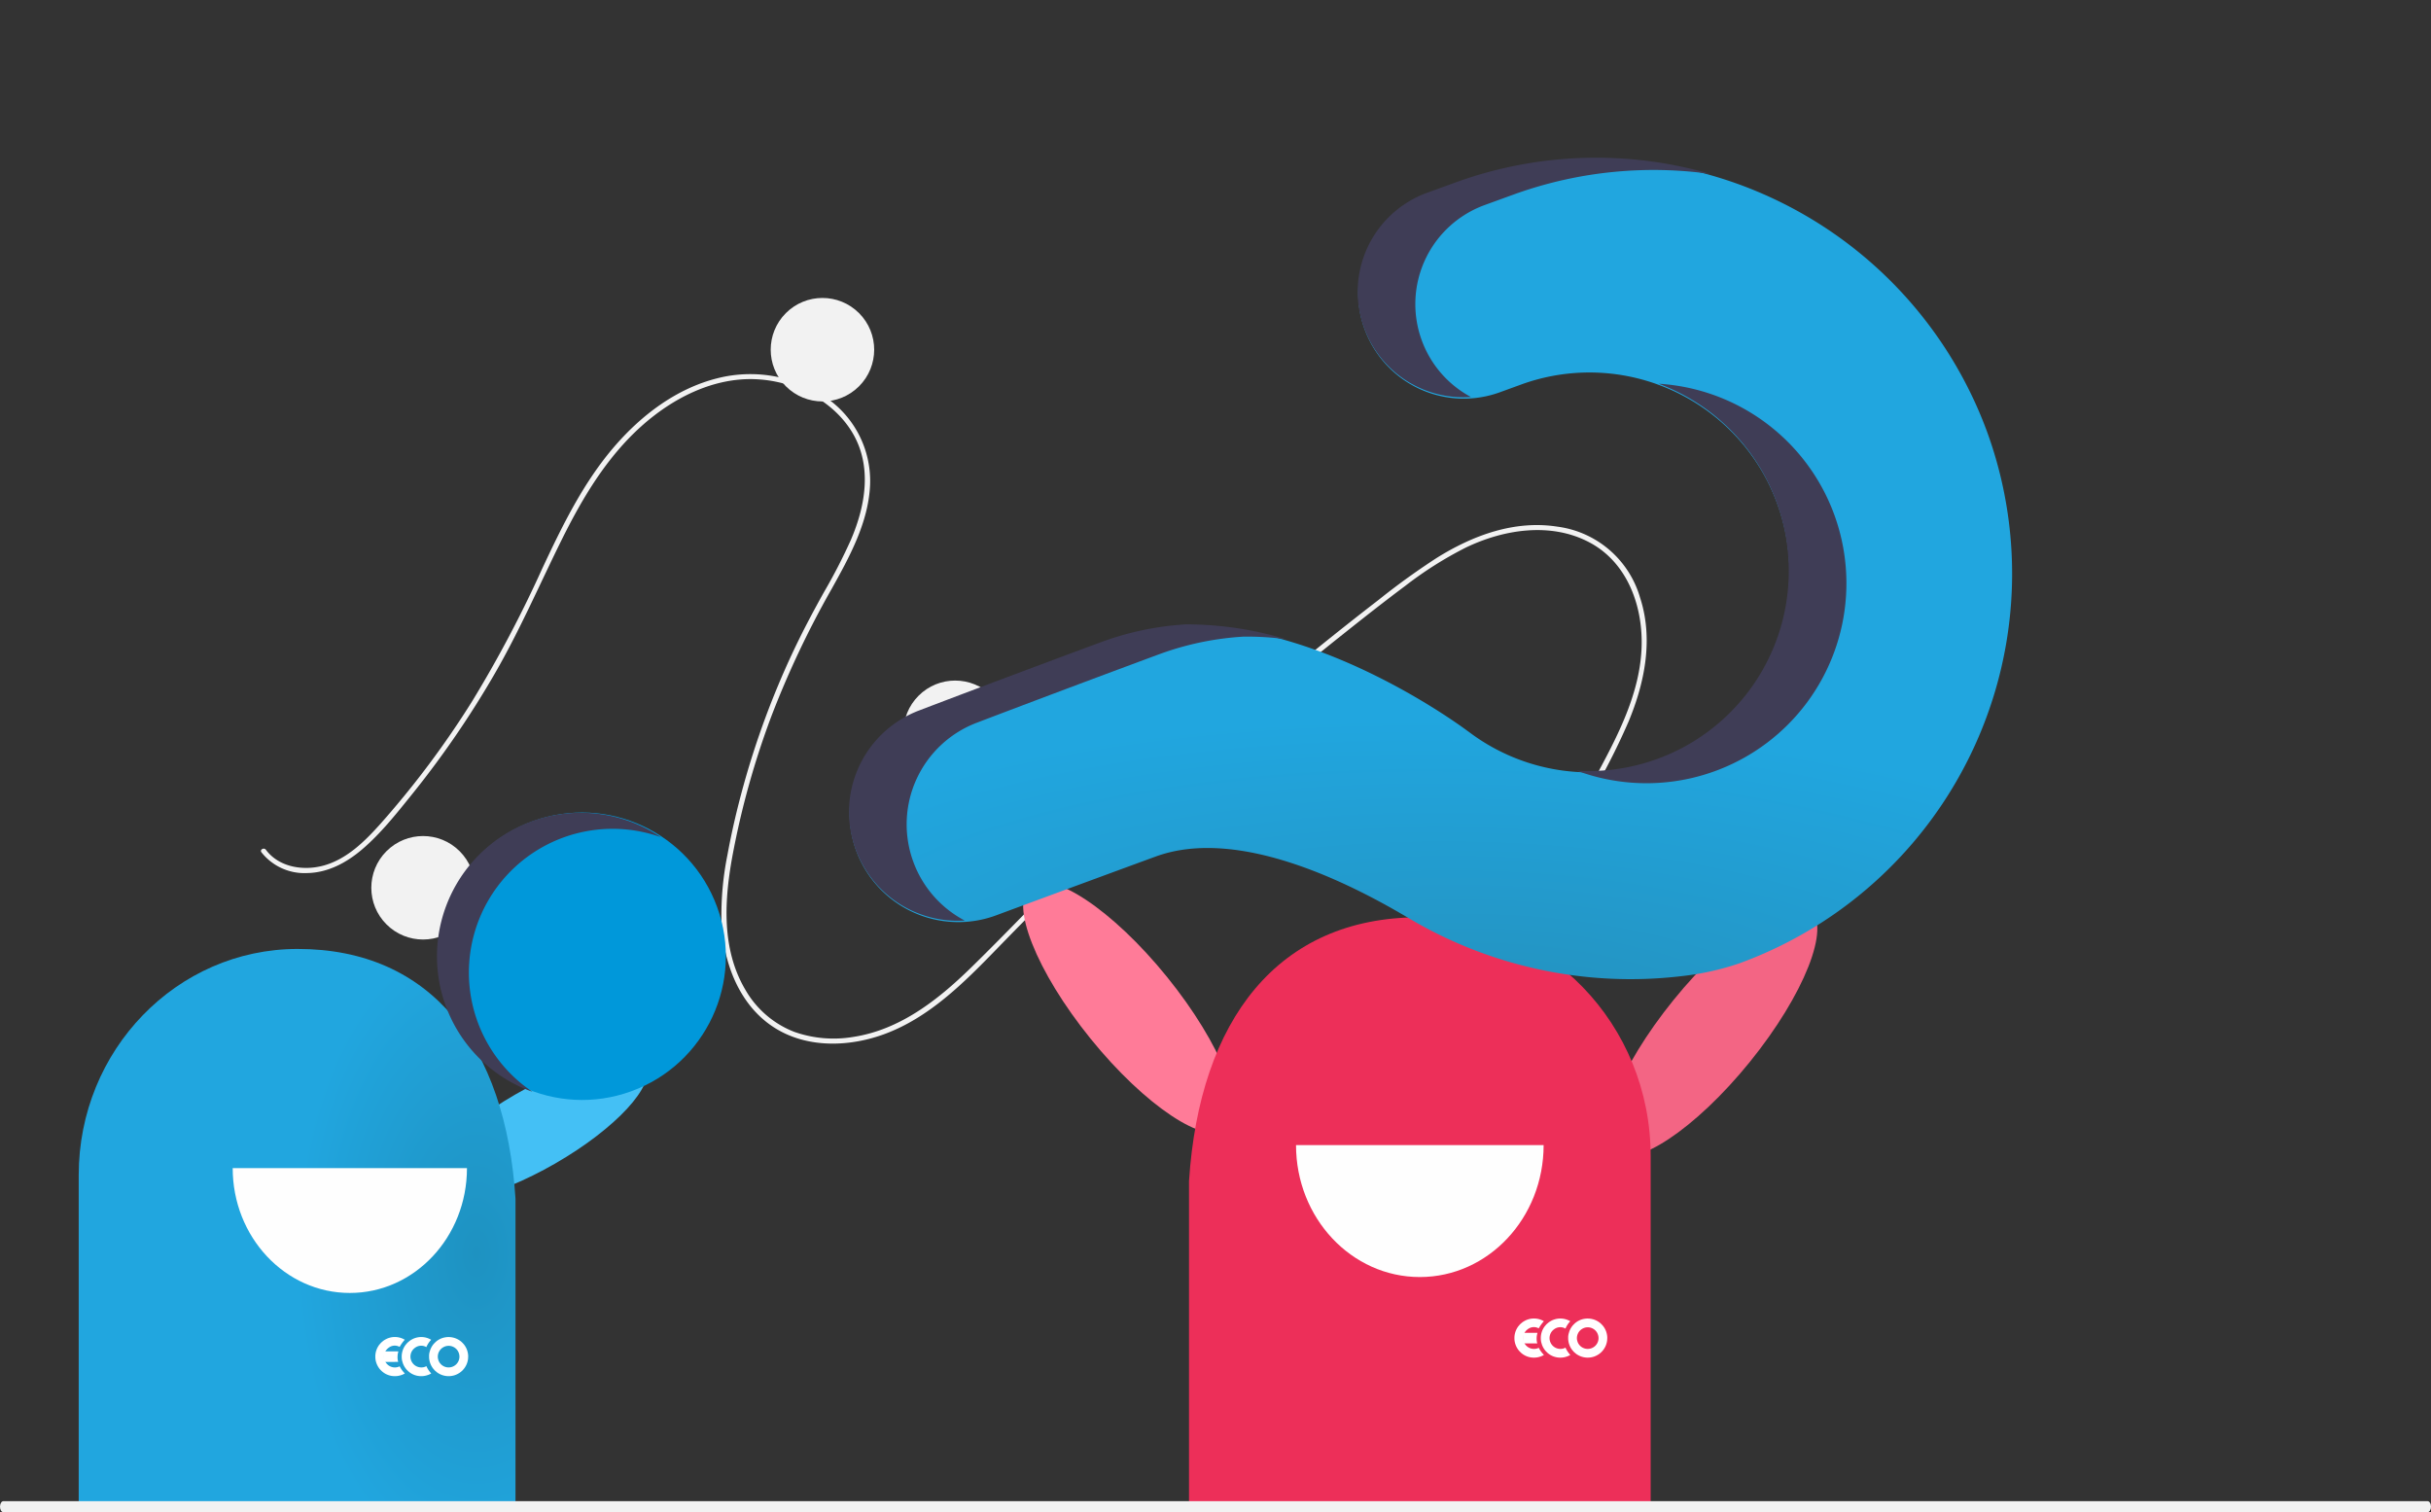 <svg xmlns="http://www.w3.org/2000/svg" xmlns:xlink="http://www.w3.org/1999/xlink" width="525" height="326.591" viewBox="0 0 525 326.591">
  <rect x="0" y="0" width="525" height="326.591" fill="#333333" stroke="none"/>
  <defs>
    <radialGradient id="radial-gradient" cx="0.911" cy="0.548" r="0.414" gradientTransform="translate(0 -0.207) scale(1 1.377)" gradientUnits="objectBoundingBox">
      <stop offset="0" stop-color="#1e92c1"/>
      <stop offset="1" stop-color="#21a6df"/>
    </radialGradient>
    <radialGradient id="radial-gradient-2" cx="0.97" cy="0.541" r="0.414" gradientTransform="matrix(-1, 0, 0, 1.377, 0.179, -0.207)" gradientUnits="objectBoundingBox">
      <stop offset="0" stop-color="#c42447"/>
      <stop offset="1" stop-color="#ed2f59"/>
    </radialGradient>
    <radialGradient id="radial-gradient-3" cx="0.984" cy="0.483" r="0.348" gradientTransform="matrix(0.819, 0.574, -1.278, 1.824, 0.792, -0.895)" gradientUnits="objectBoundingBox">
      <stop offset="0" stop-color="#2490bc"/>
      <stop offset="1" stop-color="#21a6df"/>
    </radialGradient>
  </defs>
  <g id="Grupo_374" data-name="Grupo 374" transform="translate(-5004 -474)">
    <rect id="Retângulo_305" data-name="Retângulo 305" width="525" height="325" transform="translate(5004 474)" fill="none"/>
    <path id="Caminho_1557" data-name="Caminho 1557" d="M214.673,200.66c9.483-2.848,19.566-5.818,27.087-12.589,6.721-6.05,11.258-15.289,8.474-24.363-2.779-9.055-11.1-15.093-19.694-18.1a80.8,80.8,0,0,0-15.069-3.39c-5.54-.807-11.105-1.468-16.668-2.1q-33.784-3.864-67.822-4.721c-11.2-.282-22.392-.275-33.59-.113-10,.145-20.534.142-29.812-4.109-7.215-3.305-13.763-9.319-15.773-17.222-2.321-9.122,1.96-18.412,8.1-25.019a65.579,65.579,0,0,1,10.921-9.109c4.233-2.924,8.614-5.641,13.09-8.177a182.283,182.283,0,0,1,27.552-12.7c4.7-1.708,9.463-3.181,14.271-4.541A122.117,122.117,0,0,0,137.8,50.547c7.585-3.023,14.8-8.144,16.728-16.539,1.828-7.957-1.254-16.594-6.657-22.505-6.251-6.838-15.676-9.836-24.712-10.321C113.01.637,103.1,3.176,93.565,6.4,83.4,9.835,73.445,13.786,63.06,16.57a205.239,205.239,0,0,1-31.4,5.836c-5.189.553-10.536,1.177-15.756.754-4.375-.355-8.728-1.641-11.952-4.746A11.82,11.82,0,0,1,.111,8.23c.1-.7,1.168-.4,1.066.294-.689,4.7,2.506,9.032,6.443,11.25,4.55,2.564,10.088,2.568,15.154,2.274a198.2,198.2,0,0,0,32.618-4.715A262.133,262.133,0,0,0,86.238,7.812c9.639-3.49,19.493-6.9,29.79-7.653C124.963-.5,134.362.8,142.146,5.474a28.893,28.893,0,0,1,13.474,18.8,21.792,21.792,0,0,1-6.412,20.753c-6.015,5.545-14.262,7.915-21.947,10.1a201.068,201.068,0,0,0-28.52,10.209A179.032,179.032,0,0,0,71.914,80.417c-8.2,5.6-16.288,12.651-18.881,22.645a20.861,20.861,0,0,0,1.036,13.99,25.566,25.566,0,0,0,8.2,9.735c8.225,6.053,18.592,7.3,28.528,7.419,11.159.139,22.318-.238,33.481-.055q34.123.56,68.107,4.154,8.515.9,17.009,1.993a153.8,153.8,0,0,1,15.212,2.467c8.9,2.067,17.568,6.041,23.1,13.59a21.49,21.49,0,0,1,1.83,23.5c-4.25,8.362-12.21,13.68-20.664,17.174a146.613,146.613,0,0,1-13.912,4.7.553.553,0,0,1-.294-1.066Z" transform="translate(5054.561 652.329) rotate(-45)" fill="#f2f2f2"/>
    <circle id="Elipse_43" data-name="Elipse 43" cx="11.174" cy="11.174" r="11.174" transform="translate(5079.561 665.736) rotate(-45)" fill="#f2f2f2"/>
    <circle id="Elipse_44" data-name="Elipse 44" cx="11.174" cy="11.174" r="11.174" transform="translate(5265.354 625.902) rotate(-45)" fill="#f2f2f2"/>
    <circle id="Elipse_45" data-name="Elipse 45" cx="11.174" cy="11.174" r="11.174" transform="translate(5165.814 549.525) rotate(-45)" fill="#f2f2f2"/>
    <circle id="Elipse_46" data-name="Elipse 46" cx="11.174" cy="11.174" r="11.174" transform="translate(5194.474 632.157) rotate(-45)" fill="#f2f2f2"/>
    <circle id="Elipse_47" data-name="Elipse 47" cx="11.174" cy="11.174" r="11.174" transform="translate(5313.089 700.633) rotate(-45)" fill="#f2f2f2"/>
    <circle id="Elipse_48" data-name="Elipse 48" cx="11.174" cy="11.174" r="11.174" transform="translate(5381.136 567.302) rotate(-45)" fill="#f2f2f2"/>
    <ellipse id="Elipse_40" data-name="Elipse 40" cx="27.424" cy="8.609" rx="27.424" ry="8.609" transform="translate(5091.565 724.055) rotate(-29.962)" fill="#44c0f5"/>
    <g id="Grupo_358" data-name="Grupo 358" transform="translate(5021 678.945)">
      <path id="Caminho_867" data-name="Caminho 867" d="M486.087,55.2c28.837,0,44.9,20.933,47.039,53.906v66.149H438.8V104.024c0-26.965,21.171-48.824,47.287-48.824Z" transform="translate(-438.8 -55.2)" fill-rule="evenodd" fill="url(#radial-gradient)"/>
      <path id="Caminho_868" data-name="Caminho 868" d="M536.534,158.31h25.3c0,14.892-11.325,26.965-25.3,26.965S511.24,173.2,511.24,158.31Z" transform="translate(-477.987 -110.978)" fill="#fefefe" fill-rule="evenodd"/>
    </g>
    <ellipse id="Elipse_41" data-name="Elipse 41" cx="33.801" cy="10.611" rx="33.801" ry="10.611" transform="translate(5344.135 716.253) rotate(-51)" fill="#f36584"/>
    <ellipse id="Elipse_42" data-name="Elipse 42" cx="33.801" cy="10.611" rx="33.801" ry="10.611" transform="translate(5260.804 724.609) rotate(-129)" fill="#ff7b98"/>
    <g id="Grupo_362" data-name="Grupo 362" transform="translate(5260.779 672.11)">
      <path id="Caminho_867-2" data-name="Caminho 867" d="M488.517,55.2c-30.479,0-47.451,22.124-49.717,56.975V182.09h99.7V106.8c0-28.5-22.377-51.6-49.979-51.6Z" transform="translate(-438.8 -55.2)" fill-rule="evenodd" fill="url(#radial-gradient-2)"/>
      <path id="Caminho_868-2" data-name="Caminho 868" d="M537.979,158.31H511.24c0,15.739,11.97,28.5,26.738,28.5s26.734-12.76,26.734-28.5Z" transform="translate(-488.129 -109.115)" fill="#fefefe" fill-rule="evenodd"/>
    </g>
    <g id="Grupo_361" data-name="Grupo 361" transform="matrix(0.342, 0.94, -0.94, 0.342, 4031.661, -4671.479)">
      <ellipse id="Elipse_39" data-name="Elipse 39" cx="31.027" cy="31.027" rx="31.027" ry="31.027" transform="translate(5372.339 766.737)" fill="#0098da"/>
      <path id="Caminho_1552" data-name="Caminho 1552" d="M561.232,220.372a89.789,89.789,0,0,0-88.885,88.237c-.006.448-.009,3.6-.009,7.712A22.763,22.763,0,0,0,495.1,339.083h0a22.776,22.776,0,0,0,22.772-22.792c0-2.806,0-4.744,0-4.863A43.169,43.169,0,1,1,584.32,347.77l.008.01s-32.4,20.856-42.272,49.465l.008,0a63.407,63.407,0,0,0-2.613,18.055c0,2.513.148,24.5.433,42.344a23.464,23.464,0,0,0,23.466,23.083h0a23.47,23.47,0,0,0,23.469-23.615c-.1-16.343-.153-35.372-.153-36.754,0-17.567,16.947-35.071,30.868-46.486a93.624,93.624,0,0,0,32.2-51.262,58.52,58.52,0,0,0,1.686-12.7,89.541,89.541,0,0,0-90.188-89.539Z" transform="translate(4838.811 253.63)" fill="url(#radial-gradient-3)"/>
      <path id="Caminho_1553" data-name="Caminho 1553" d="M501.371,346.2h0a22.763,22.763,0,0,1-22.761-22.759c0-4.12,0-7.267.009-7.715a88.7,88.7,0,0,1,10.36-40.409,88.9,88.9,0,0,0-17.1,51.2c-.006.448-.009,3.6-.009,7.712a22.763,22.763,0,0,0,22.759,22.762h0a22.78,22.78,0,0,0,21.913-16.587,22.679,22.679,0,0,1-15.168,5.795Z" transform="translate(4838.965 235.745)" fill="#3f3d56"/>
      <path id="Caminho_1554" data-name="Caminho 1554" d="M589.565,286.246a43.171,43.171,0,0,1,37.543,60.31,43.167,43.167,0,1,0-72.46-45.182,43.081,43.081,0,0,1,34.917-15.128Z" transform="translate(4812.021 235.717)" fill="#3f3d56"/>
      <path id="Caminho_1555" data-name="Caminho 1555" d="M602.009,545.988h0A23.465,23.465,0,0,1,578.543,522.9c-.285-17.84-.433-39.826-.433-42.339a63.4,63.4,0,0,1,2.613-18.055l-.008,0a64.109,64.109,0,0,1,3.706-8.567A74.228,74.228,0,0,0,573.969,473.3l.008,0a63.4,63.4,0,0,0-2.613,18.055c0,2.513.148,24.5.433,42.344a23.464,23.464,0,0,0,23.466,23.083h0a23.474,23.474,0,0,0,22.529-16.892A23.379,23.379,0,0,1,602.009,545.988Z" transform="translate(4806.58 177.607)" fill="#3f3d56"/>
      <path id="Caminho_1556" data-name="Caminho 1556" d="M587.22,711.88a31.023,31.023,0,0,1-11.514-48.22,31.026,31.026,0,1,0,42.2,44.831,31.007,31.007,0,0,1-30.689,3.389Z" transform="translate(4809.31 109.344)" fill="#3f3d56"/>
    </g>
    <g id="Grupo_372" data-name="Grupo 372" transform="translate(183 -98.022)">
      <g id="Grupo_369" data-name="Grupo 369" transform="translate(5153.753 856.791)">
        <path id="Caminho_1558" data-name="Caminho 1558" d="M118.476,7.751c.04-.058.08-.107.123-.16a2.234,2.234,0,0,1,.439-.41,2.208,2.208,0,0,1,2.464-.16,5.378,5.378,0,0,1,1.039-1.585,4.19,4.19,0,0,0-4.049-.131c-.053.027-.075.044-.127.071a4.274,4.274,0,0,0-.475.3l-.422.357-.014.014-.085.085-.014.014-.332.39a3.818,3.818,0,0,0-.287.435A4.232,4.232,0,0,0,116.18,8.9v.341q.008.191.031.386c.011.09.033.226.054.314s.17.566.17.58a4.35,4.35,0,0,0,.741,1.284.759.759,0,0,1,.066.075l.014.014.325.326.014.014c.038.026.061.056.1.085a4.113,4.113,0,0,0,2,.92,4.309,4.309,0,0,0,2.857-.521c-.027-.029-.053-.06-.08-.093a5.893,5.893,0,0,1-.964-1.493,1.964,1.964,0,0,1-.814.262,2.38,2.38,0,0,1-1.011-.1,2.343,2.343,0,0,1-1.583-2.61A2.313,2.313,0,0,1,118.476,7.751Z" transform="translate(-116.18 -4.852)" fill="none" fill-rule="evenodd"/>
        <path id="_1" d="M118.476,7.751c.04-.058.08-.107.123-.16a2.234,2.234,0,0,1,.439-.41,2.208,2.208,0,0,1,2.464-.16,5.378,5.378,0,0,1,1.039-1.585,4.19,4.19,0,0,0-4.049-.131c-.053.027-.075.044-.127.071a4.274,4.274,0,0,0-.475.3l-.422.357-.014.014-.085.085-.014.014-.332.39a3.818,3.818,0,0,0-.287.435A4.232,4.232,0,0,0,116.18,8.9v.341q.008.191.031.386c.011.09.033.226.054.314s.17.566.17.58a4.35,4.35,0,0,0,.741,1.284.759.759,0,0,1,.066.075l.014.014.325.326.014.014c.038.026.061.056.1.085a4.113,4.113,0,0,0,2,.92,4.309,4.309,0,0,0,2.857-.521c-.027-.029-.053-.06-.08-.093a5.893,5.893,0,0,1-.964-1.493,1.964,1.964,0,0,1-.814.262,2.38,2.38,0,0,1-1.011-.1,2.343,2.343,0,0,1-1.583-2.61A2.313,2.313,0,0,1,118.476,7.751Z" transform="translate(-116.18 -4.852)" fill="#fff" fill-rule="evenodd"/>
      </g>
      <g id="Grupo_370" data-name="Grupo 370" transform="translate(5159.666 856.791)">
        <path id="Caminho_1560" data-name="Caminho 1560" d="M233.968,9.709l.014.016a2.183,2.183,0,0,0,.1.3l.014.016a1.884,1.884,0,0,0,.2.364c.039.058.079.107.123.16a2.206,2.206,0,0,0,.439.41,2.341,2.341,0,0,0,3.6-1.23,2.767,2.767,0,0,0,.09-.476,2.389,2.389,0,0,0-.431-1.554,2.169,2.169,0,0,0-.336-.372,2.129,2.129,0,0,0-.421-.3,2.28,2.28,0,0,0-.851-.282,2.378,2.378,0,0,0-1.011.1,2.3,2.3,0,0,0-.395.172,2.341,2.341,0,0,0-1.188,2.438C233.931,9.545,233.962,9.637,233.968,9.709ZM232,8.908v.341a4.232,4.232,0,0,0,.556,1.928,3.752,3.752,0,0,0,.287.435l.331.39.014.014.085.085.014.014.422.357a4.227,4.227,0,0,0,.475.3c.052.027.074.044.127.071a4.25,4.25,0,0,0,3.37.194,4.6,4.6,0,0,0,.778-.383,2.584,2.584,0,0,0,.236-.16c.071-.054.147-.107.215-.167a3.167,3.167,0,0,0,.4-.377c.06-.077.122-.133.184-.212a4.18,4.18,0,0,0,.922-2.193c.015-.118.006-.244.022-.36a3.6,3.6,0,0,0-.038-.72,4.217,4.217,0,0,0-.975-2.14l-.191-.2a3.6,3.6,0,0,0-.626-.535,4.265,4.265,0,0,0-3.1-.68,4.113,4.113,0,0,0-2,.92c-.039.03-.061.06-.1.085l-.014.014-.326.326-.014.014a.657.657,0,0,1-.067.075,4.337,4.337,0,0,0-.74,1.284c0,.014-.152.5-.17.58s-.043.224-.054.314q-.024.2-.031.386Z" transform="translate(-232 -4.853)" fill="none" fill-rule="evenodd"/>
        <path id="_1_0" d="M233.968,9.709l.014.016a2.183,2.183,0,0,0,.1.3l.014.016a1.884,1.884,0,0,0,.2.364c.039.058.079.107.123.16a2.206,2.206,0,0,0,.439.41,2.341,2.341,0,0,0,3.6-1.23,2.767,2.767,0,0,0,.09-.476,2.389,2.389,0,0,0-.431-1.554,2.169,2.169,0,0,0-.336-.372,2.129,2.129,0,0,0-.421-.3,2.28,2.28,0,0,0-.851-.282,2.378,2.378,0,0,0-1.011.1,2.3,2.3,0,0,0-.395.172,2.341,2.341,0,0,0-1.188,2.438C233.931,9.545,233.962,9.637,233.968,9.709ZM232,8.908v.341a4.232,4.232,0,0,0,.556,1.928,3.752,3.752,0,0,0,.287.435l.331.39.014.014.085.085.014.014.422.357a4.227,4.227,0,0,0,.475.3c.052.027.074.044.127.071a4.25,4.25,0,0,0,3.37.194,4.6,4.6,0,0,0,.778-.383,2.584,2.584,0,0,0,.236-.16c.071-.054.147-.107.215-.167a3.167,3.167,0,0,0,.4-.377c.06-.077.122-.133.184-.212a4.18,4.18,0,0,0,.922-2.193c.015-.118.006-.244.022-.36a3.6,3.6,0,0,0-.038-.72,4.217,4.217,0,0,0-.975-2.14l-.191-.2a3.6,3.6,0,0,0-.626-.535,4.265,4.265,0,0,0-3.1-.68,4.113,4.113,0,0,0-2,.92c-.039.03-.061.06-.1.085l-.014.014-.326.326-.014.014a.657.657,0,0,1-.067.075,4.337,4.337,0,0,0-.74,1.284c0,.014-.152.5-.17.58s-.043.224-.054.314q-.024.2-.031.386Z" transform="translate(-232 -4.853)" fill="#fff" fill-rule="evenodd"/>
      </g>
      <g id="Grupo_371" data-name="Grupo 371" transform="translate(5148.056 856.791)">
        <path id="Caminho_1563" data-name="Caminho 1563" d="M6.558,8.442l.014-.016a2.113,2.113,0,0,1,.1-.3l.014-.016a1.884,1.884,0,0,1,.2-.364c.039-.058.079-.107.123-.16a2.223,2.223,0,0,1,.439-.41,2.133,2.133,0,0,1,2.39-.2,8.134,8.134,0,0,1,1.113-1.545A4.191,4.191,0,0,0,6.9,5.3c-.053.027-.075.044-.127.071a4.274,4.274,0,0,0-.475.3l-.422.357-.014.014-.085.085-.014.014-.332.39a3.749,3.749,0,0,0-.286.435A4.226,4.226,0,0,0,4.59,8.9v.341q.007.191.031.386c.011.09.033.226.054.314a4.322,4.322,0,0,0,.91,1.864.7.7,0,0,1,.066.075l.014.014.326.326.014.014c.038.026.06.056.1.085a4.114,4.114,0,0,0,2,.92,4.308,4.308,0,0,0,2.856-.521c-.027-.029-.053-.06-.08-.093A6.053,6.053,0,0,1,9.844,11.17l-.067.036a2.323,2.323,0,0,1-1.688.092,2.372,2.372,0,0,1-.395-.172A2.342,2.342,0,0,1,6.507,8.689c.014-.083.044-.175.051-.247Z" transform="translate(-4.59 -4.852)" fill="none" fill-rule="evenodd"/>
        <path id="_1_1" d="M6.558,8.442l.014-.016a2.113,2.113,0,0,1,.1-.3l.014-.016a1.884,1.884,0,0,1,.2-.364c.039-.058.079-.107.123-.16a2.223,2.223,0,0,1,.439-.41,2.133,2.133,0,0,1,2.39-.2,8.134,8.134,0,0,1,1.113-1.545A4.191,4.191,0,0,0,6.9,5.3c-.053.027-.075.044-.127.071a4.274,4.274,0,0,0-.475.3l-.422.357-.014.014-.085.085-.014.014-.332.39a3.749,3.749,0,0,0-.286.435A4.226,4.226,0,0,0,4.59,8.9v.341q.007.191.031.386c.011.09.033.226.054.314a4.322,4.322,0,0,0,.91,1.864.7.7,0,0,1,.066.075l.014.014.326.326.014.014c.038.026.06.056.1.085a4.114,4.114,0,0,0,2,.92,4.308,4.308,0,0,0,2.856-.521c-.027-.029-.053-.06-.08-.093A6.053,6.053,0,0,1,9.844,11.17l-.067.036a2.323,2.323,0,0,1-1.688.092,2.372,2.372,0,0,1-.395-.172A2.342,2.342,0,0,1,6.507,8.689c.014-.083.044-.175.051-.247Z" transform="translate(-4.59 -4.852)" fill="#fff" fill-rule="evenodd"/>
      </g>
      <path id="Caminho_1571" data-name="Caminho 1571" d="M45.23,65.31v2.283l3.121-.007a2.4,2.4,0,0,1-.108-.487,4.314,4.314,0,0,1,.021-1.232c.019-.114.092-.44.122-.553Z" transform="translate(5104.645 794.568)" fill="#fff" fill-rule="evenodd"/>
    </g>
    <g id="Grupo_373" data-name="Grupo 373" transform="translate(-63 -94.022)">
      <g id="Grupo_369-2" data-name="Grupo 369" transform="translate(5153.753 856.791)">
        <path id="Caminho_1558-2" data-name="Caminho 1558" d="M118.476,7.751c.04-.058.08-.107.123-.16a2.234,2.234,0,0,1,.439-.41,2.208,2.208,0,0,1,2.464-.16,5.378,5.378,0,0,1,1.039-1.585,4.19,4.19,0,0,0-4.049-.131c-.053.027-.075.044-.127.071a4.274,4.274,0,0,0-.475.3l-.422.357-.014.014-.085.085-.014.014-.332.39a3.818,3.818,0,0,0-.287.435A4.232,4.232,0,0,0,116.18,8.9v.341q.008.191.031.386c.011.09.033.226.054.314s.17.566.17.58a4.35,4.35,0,0,0,.741,1.284.759.759,0,0,1,.066.075l.014.014.325.326.014.014c.038.026.061.056.1.085a4.113,4.113,0,0,0,2,.92,4.309,4.309,0,0,0,2.857-.521c-.027-.029-.053-.06-.08-.093a5.893,5.893,0,0,1-.964-1.493,1.964,1.964,0,0,1-.814.262,2.38,2.38,0,0,1-1.011-.1,2.343,2.343,0,0,1-1.583-2.61A2.313,2.313,0,0,1,118.476,7.751Z" transform="translate(-116.18 -4.852)" fill="none" fill-rule="evenodd"/>
        <path id="_1-2" data-name="_1" d="M118.476,7.751c.04-.058.08-.107.123-.16a2.234,2.234,0,0,1,.439-.41,2.208,2.208,0,0,1,2.464-.16,5.378,5.378,0,0,1,1.039-1.585,4.19,4.19,0,0,0-4.049-.131c-.053.027-.075.044-.127.071a4.274,4.274,0,0,0-.475.3l-.422.357-.014.014-.085.085-.014.014-.332.39a3.818,3.818,0,0,0-.287.435A4.232,4.232,0,0,0,116.18,8.9v.341q.008.191.031.386c.011.09.033.226.054.314s.17.566.17.58a4.35,4.35,0,0,0,.741,1.284.759.759,0,0,1,.066.075l.014.014.325.326.014.014c.038.026.061.056.1.085a4.113,4.113,0,0,0,2,.92,4.309,4.309,0,0,0,2.857-.521c-.027-.029-.053-.06-.08-.093a5.893,5.893,0,0,1-.964-1.493,1.964,1.964,0,0,1-.814.262,2.38,2.38,0,0,1-1.011-.1,2.343,2.343,0,0,1-1.583-2.61A2.313,2.313,0,0,1,118.476,7.751Z" transform="translate(-116.18 -4.852)" fill="#fff" fill-rule="evenodd"/>
      </g>
      <g id="Grupo_370-2" data-name="Grupo 370" transform="translate(5159.666 856.791)">
        <path id="Caminho_1560-2" data-name="Caminho 1560" d="M233.968,9.709l.014.016a2.183,2.183,0,0,0,.1.3l.014.016a1.884,1.884,0,0,0,.2.364c.039.058.079.107.123.16a2.206,2.206,0,0,0,.439.41,2.341,2.341,0,0,0,3.6-1.23,2.767,2.767,0,0,0,.09-.476,2.389,2.389,0,0,0-.431-1.554,2.169,2.169,0,0,0-.336-.372,2.129,2.129,0,0,0-.421-.3,2.28,2.28,0,0,0-.851-.282,2.378,2.378,0,0,0-1.011.1,2.3,2.3,0,0,0-.395.172,2.341,2.341,0,0,0-1.188,2.438C233.931,9.545,233.962,9.637,233.968,9.709ZM232,8.908v.341a4.232,4.232,0,0,0,.556,1.928,3.752,3.752,0,0,0,.287.435l.331.39.014.014.085.085.014.014.422.357a4.227,4.227,0,0,0,.475.3c.052.027.074.044.127.071a4.25,4.25,0,0,0,3.37.194,4.6,4.6,0,0,0,.778-.383,2.584,2.584,0,0,0,.236-.16c.071-.054.147-.107.215-.167a3.167,3.167,0,0,0,.4-.377c.06-.077.122-.133.184-.212a4.18,4.18,0,0,0,.922-2.193c.015-.118.006-.244.022-.36a3.6,3.6,0,0,0-.038-.72,4.217,4.217,0,0,0-.975-2.14l-.191-.2a3.6,3.6,0,0,0-.626-.535,4.265,4.265,0,0,0-3.1-.68,4.113,4.113,0,0,0-2,.92c-.039.03-.061.06-.1.085l-.014.014-.326.326-.014.014a.657.657,0,0,1-.067.075,4.337,4.337,0,0,0-.74,1.284c0,.014-.152.5-.17.58s-.043.224-.054.314q-.024.2-.031.386Z" transform="translate(-232 -4.853)" fill="none" fill-rule="evenodd"/>
        <path id="_1_0-2" data-name="_1_0" d="M233.968,9.709l.014.016a2.183,2.183,0,0,0,.1.3l.014.016a1.884,1.884,0,0,0,.2.364c.039.058.079.107.123.16a2.206,2.206,0,0,0,.439.41,2.341,2.341,0,0,0,3.6-1.23,2.767,2.767,0,0,0,.09-.476,2.389,2.389,0,0,0-.431-1.554,2.169,2.169,0,0,0-.336-.372,2.129,2.129,0,0,0-.421-.3,2.28,2.28,0,0,0-.851-.282,2.378,2.378,0,0,0-1.011.1,2.3,2.3,0,0,0-.395.172,2.341,2.341,0,0,0-1.188,2.438C233.931,9.545,233.962,9.637,233.968,9.709ZM232,8.908v.341a4.232,4.232,0,0,0,.556,1.928,3.752,3.752,0,0,0,.287.435l.331.39.014.014.085.085.014.014.422.357a4.227,4.227,0,0,0,.475.3c.052.027.074.044.127.071a4.25,4.25,0,0,0,3.37.194,4.6,4.6,0,0,0,.778-.383,2.584,2.584,0,0,0,.236-.16c.071-.054.147-.107.215-.167a3.167,3.167,0,0,0,.4-.377c.06-.077.122-.133.184-.212a4.18,4.18,0,0,0,.922-2.193c.015-.118.006-.244.022-.36a3.6,3.6,0,0,0-.038-.72,4.217,4.217,0,0,0-.975-2.14l-.191-.2a3.6,3.6,0,0,0-.626-.535,4.265,4.265,0,0,0-3.1-.68,4.113,4.113,0,0,0-2,.92c-.039.03-.061.06-.1.085l-.014.014-.326.326-.014.014a.657.657,0,0,1-.067.075,4.337,4.337,0,0,0-.74,1.284c0,.014-.152.5-.17.58s-.043.224-.054.314q-.024.2-.031.386Z" transform="translate(-232 -4.853)" fill="#fff" fill-rule="evenodd"/>
      </g>
      <g id="Grupo_371-2" data-name="Grupo 371" transform="translate(5148.056 856.791)">
        <path id="Caminho_1563-2" data-name="Caminho 1563" d="M6.558,8.442l.014-.016a2.113,2.113,0,0,1,.1-.3l.014-.016a1.884,1.884,0,0,1,.2-.364c.039-.058.079-.107.123-.16a2.223,2.223,0,0,1,.439-.41,2.133,2.133,0,0,1,2.39-.2,8.134,8.134,0,0,1,1.113-1.545A4.191,4.191,0,0,0,6.9,5.3c-.053.027-.075.044-.127.071a4.274,4.274,0,0,0-.475.3l-.422.357-.014.014-.085.085-.014.014-.332.39a3.749,3.749,0,0,0-.286.435A4.226,4.226,0,0,0,4.59,8.9v.341q.007.191.031.386c.011.09.033.226.054.314a4.322,4.322,0,0,0,.91,1.864.7.7,0,0,1,.066.075l.014.014.326.326.014.014c.038.026.06.056.1.085a4.114,4.114,0,0,0,2,.92,4.308,4.308,0,0,0,2.856-.521c-.027-.029-.053-.06-.08-.093A6.053,6.053,0,0,1,9.844,11.17l-.067.036a2.323,2.323,0,0,1-1.688.092,2.372,2.372,0,0,1-.395-.172A2.342,2.342,0,0,1,6.507,8.689c.014-.083.044-.175.051-.247Z" transform="translate(-4.59 -4.852)" fill="none" fill-rule="evenodd"/>
        <path id="_1_1-2" data-name="_1_1" d="M6.558,8.442l.014-.016a2.113,2.113,0,0,1,.1-.3l.014-.016a1.884,1.884,0,0,1,.2-.364c.039-.058.079-.107.123-.16a2.223,2.223,0,0,1,.439-.41,2.133,2.133,0,0,1,2.39-.2,8.134,8.134,0,0,1,1.113-1.545A4.191,4.191,0,0,0,6.9,5.3c-.053.027-.075.044-.127.071a4.274,4.274,0,0,0-.475.3l-.422.357-.014.014-.085.085-.014.014-.332.39a3.749,3.749,0,0,0-.286.435A4.226,4.226,0,0,0,4.59,8.9v.341q.007.191.031.386c.011.09.033.226.054.314a4.322,4.322,0,0,0,.91,1.864.7.7,0,0,1,.066.075l.014.014.326.326.014.014c.038.026.06.056.1.085a4.114,4.114,0,0,0,2,.92,4.308,4.308,0,0,0,2.856-.521c-.027-.029-.053-.06-.08-.093A6.053,6.053,0,0,1,9.844,11.17l-.067.036a2.323,2.323,0,0,1-1.688.092,2.372,2.372,0,0,1-.395-.172A2.342,2.342,0,0,1,6.507,8.689c.014-.083.044-.175.051-.247Z" transform="translate(-4.59 -4.852)" fill="#fff" fill-rule="evenodd"/>
      </g>
      <path id="Caminho_1571-2" data-name="Caminho 1571" d="M45.23,65.31v2.283l3.121-.007a2.4,2.4,0,0,1-.108-.487,4.314,4.314,0,0,1,.021-1.232c.019-.114.092-.44.122-.553Z" transform="translate(5104.645 794.568)" fill="#fff" fill-rule="evenodd"/>
    </g>
    <path id="Caminho_1572" data-name="Caminho 1572" d="M701.924,747.631H178.4c-.409,0-.74-.533-.74-1.191s.331-1.191.74-1.191h523.52c.409,0,.74.533.74,1.191s-.331,1.191-.74,1.191Z" transform="translate(4826.338 52.96)" fill="#f2f2f2"/>
  </g>
</svg>
